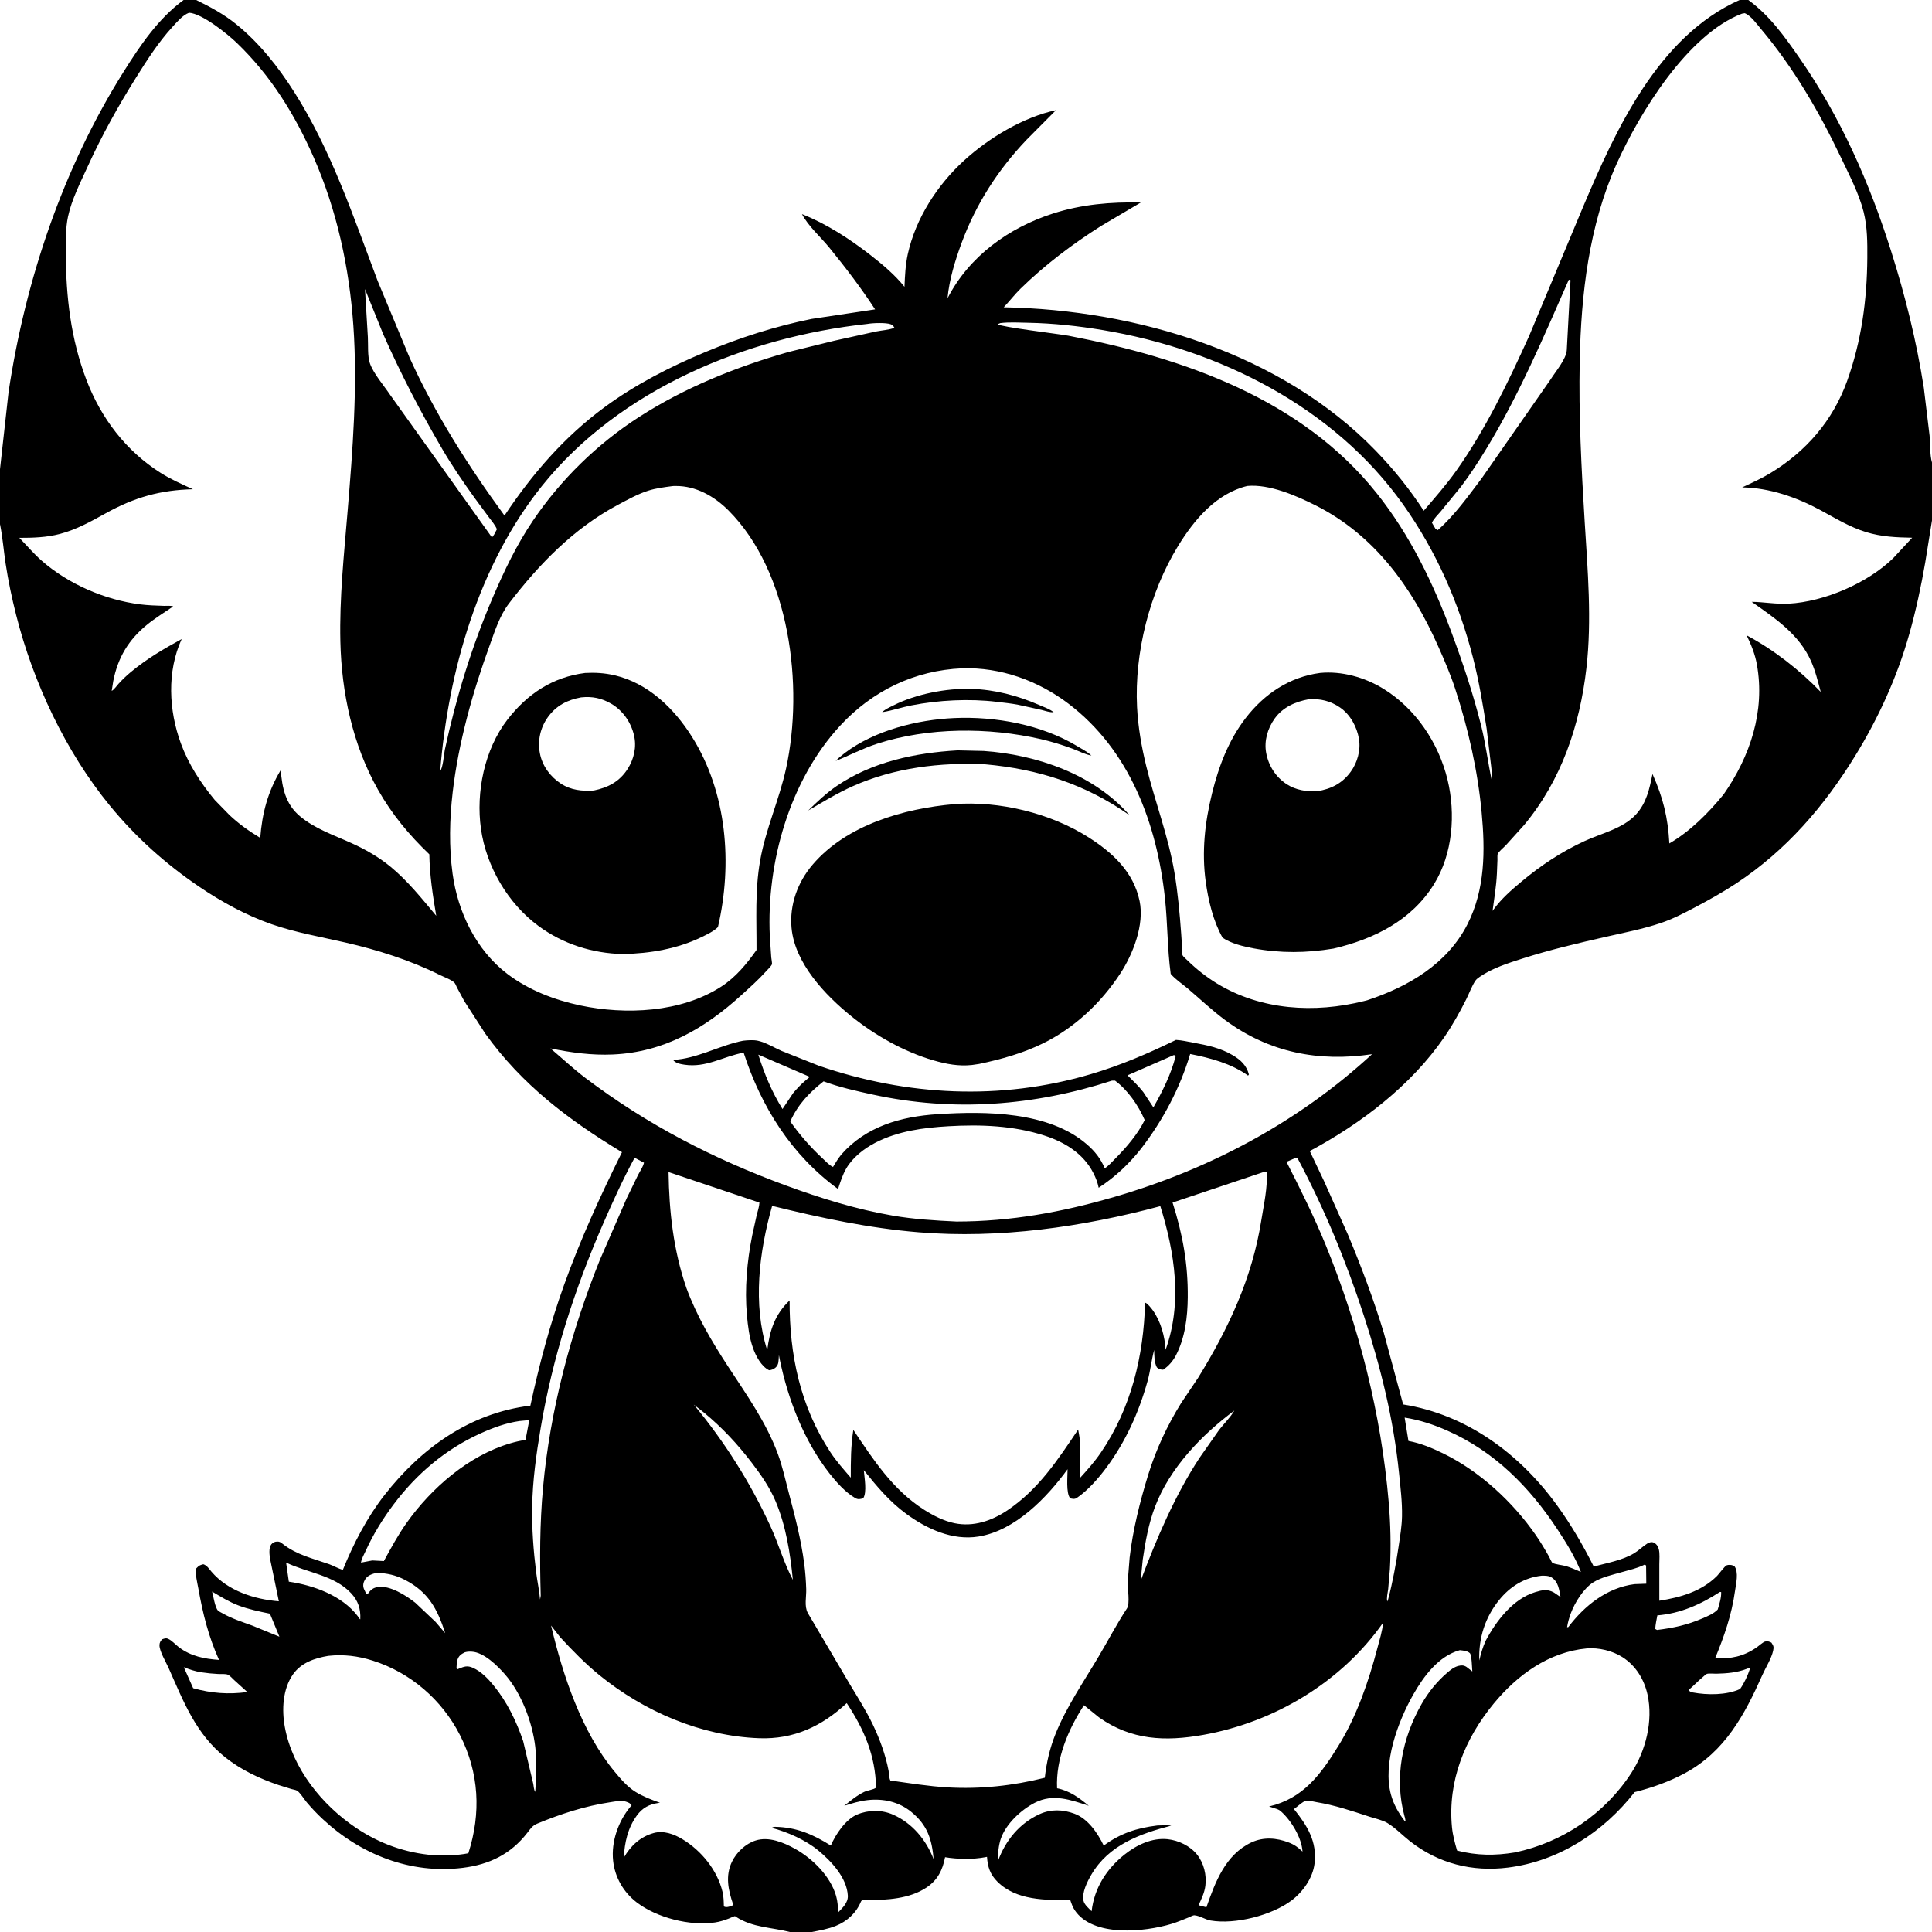 <svg version="1.1" xmlns="http://www.w3.org/2000/svg" style="display: block;" viewBox="0 0 2048 2048" width="1024" height="1024">
<path transform="translate(0,0)" fill="rgb(255,255,255)" d="M 0 0 L 0 2048 L 2048 2048 L 2048 0 L 0 0 z"/>
<path transform="translate(0,0)" fill="rgb(0,0,0)" d="M 0 497.308 L 9.077 415.5 C 26.857 296.714 66.945 177.954 131.014 76.062 C 148.615 48.071 167.672 19.763 194.582 0 L 207.936 0 C 223.035 7.364 237.367 15.073 250.49 25.726 C 275.065 45.676 294.843 70.761 311.757 97.326 C 351.073 159.076 374.567 229.594 400.295 297.663 L 434.277 379.35 C 461.504 439.28 496.069 493.511 534.781 546.513 C 564.145 502.392 598.052 463.131 641 431.534 C 673.588 407.56 710.489 388.699 747.728 373.174 C 784.194 357.971 821.646 345.887 860.402 338.073 L 927.639 327.963 C 913.005 305.465 896.253 283.53 879.303 262.701 C 869.97 251.233 856.978 239.971 850.121 226.957 C 876.276 237.347 900.647 253.172 922.814 270.438 C 935.602 280.398 948.587 291.301 958.78 304.001 C 959.285 292.549 959.795 280.736 962.265 269.5 C 970.631 231.437 993.658 195.902 1022.25 169.858 C 1048.04 146.366 1084.84 124.073 1119.37 116.773 L 1088.14 148.222 C 1057.77 180.145 1034.72 215.986 1019.38 257.383 C 1012.57 275.767 1006.16 296.58 1004.41 316.184 C 1027.29 271.705 1069.16 241.483 1116.1 226.382 C 1146.61 216.569 1177.45 213.969 1209.29 214.672 L 1167.06 239.597 C 1136.64 258.867 1107.66 280.742 1081.87 305.949 C 1075.53 312.15 1070.09 319.293 1063.98 325.751 C 1204.8 328.293 1358.33 374.387 1458.3 477.769 C 1477.28 497.403 1494.39 518.435 1509.21 541.398 C 1521.03 527.604 1533.07 513.959 1543.6 499.138 C 1574.62 455.494 1598.75 405.113 1620.82 356.404 L 1677.76 220.159 C 1712.5 137.904 1757.63 38.574 1844.04 -0 L 1853.3 0 C 1876.21 16.7 1891.91 38.957 1907.91 62 C 1951.38 124.64 1981.68 193.61 2004.63 266.078 C 2019.7 313.654 2031.56 361.511 2039.3 410.875 L 2045.45 461.915 C 2046.25 470.693 2045.61 482.114 2048 490.309 L 2048 551.668 L 2040.84 596.175 C 2036.5 621.359 2031.08 646.609 2024.18 671.228 C 2011.32 717.152 1991.55 760.593 1966.63 801.145 C 1933.65 854.82 1893.58 901.296 1840.6 936.367 C 1826.58 945.646 1812.03 953.742 1797.18 961.597 C 1785.28 967.893 1773.22 974.183 1760.42 978.479 C 1741.54 984.818 1721.87 988.614 1702.47 993.025 C 1672.78 999.779 1643.01 1006.79 1613.99 1016.07 C 1598.73 1020.95 1581.92 1026.25 1568.61 1035.44 C 1567.07 1036.5 1565.17 1037.85 1564.1 1039.41 C 1560.15 1045.18 1557.45 1052.94 1554.28 1059.25 C 1547.32 1073.12 1539.74 1086.69 1530.95 1099.5 C 1495.74 1150.76 1442.85 1191.01 1388.42 1220.16 L 1403.7 1252.37 L 1429 1309.03 C 1443.15 1342.99 1456.26 1377.78 1466.94 1413 L 1487.4 1488.78 C 1554.78 1499.52 1610.76 1540.98 1650.34 1595.45 C 1665.35 1616.11 1677.97 1637.78 1689.43 1660.58 C 1703.28 1656.88 1719.85 1653.97 1732.14 1646.58 C 1737.17 1643.55 1741.34 1639.3 1746.28 1636.15 C 1748.22 1634.91 1751.03 1634.15 1753.23 1635.29 C 1755.96 1636.7 1757.59 1639.17 1758.37 1642.11 C 1759.62 1646.88 1758.95 1653.23 1758.94 1658.19 L 1758.95 1696.83 C 1781.36 1693.35 1803.61 1687.04 1820.17 1670.5 C 1822.34 1668.33 1828.27 1659.99 1830.5 1659.22 C 1832.34 1658.58 1835.23 1658.74 1837.03 1659.47 L 1838.5 1660.11 C 1843.38 1666.56 1840.24 1678.9 1839.15 1686.7 C 1835.65 1711.83 1827.69 1734.68 1818.03 1758.03 C 1835.37 1758.34 1847.7 1756.23 1862.31 1746.21 C 1864.35 1744.81 1868.84 1740.7 1871 1740.12 C 1873.69 1739.4 1875.45 1740.12 1877.76 1741.24 C 1879.99 1744.58 1880.51 1745.74 1879.62 1749.79 C 1877.82 1758.04 1871.71 1767.64 1868.18 1775.56 C 1849.33 1817.84 1828.7 1856.55 1786.34 1879.51 C 1769.37 1888.71 1751.45 1895 1732.77 1899.74 C 1699.86 1941.98 1652.44 1972.94 1598.59 1979.72 C 1560.6 1984.5 1524.79 1975.51 1494.52 1951.7 C 1486.83 1945.65 1478.97 1937.43 1470.63 1932.44 C 1465.38 1929.31 1457.59 1927.69 1451.73 1925.78 C 1433.09 1919.7 1415.06 1913.57 1395.62 1910.37 C 1392.61 1909.87 1387.47 1908.42 1384.5 1908.87 C 1381.22 1909.37 1374.76 1915.66 1371.65 1917.7 C 1385.66 1935.2 1396.32 1951.97 1393.47 1975.5 C 1391.62 1990.82 1381.09 2005.61 1368.96 2014.69 C 1347.92 2030.45 1309.28 2040.29 1283.3 2035.85 C 1277.63 2034.88 1271.23 2030.49 1265.79 2030.3 C 1264.65 2030.26 1260.95 2032.22 1259.74 2032.69 C 1253.9 2034.99 1248.06 2037.52 1242.05 2039.35 C 1213.43 2048.06 1158.48 2053.75 1139.22 2024.85 C 1137.03 2021.56 1135.8 2017.9 1134.53 2014.2 C 1108.27 2014.24 1077.44 2014.71 1057.31 1994.7 C 1049.49 1986.92 1046.96 1978.98 1046.26 1968.35 L 1044.56 1968.69 C 1031.41 1971.25 1014.96 1970.94 1001.81 1968.73 C 999.201 1982.44 993.88 1993.07 982 2000.95 C 963.759 2013.04 940.157 2014.05 919 2014.31 C 916.574 2014.34 913.597 2013.47 912.622 2015.83 C 907.675 2027.79 898.032 2036.72 886.019 2041.54 C 877.884 2044.8 869.234 2046.32 860.669 2048 L 837.324 2048 C 817.877 2043 797.998 2043.44 780.383 2032.07 C 779.939 2031.79 779.568 2031.33 779.053 2031.21 C 778.536 2031.09 773.395 2033.46 772.599 2033.76 C 767.748 2035.64 763.093 2037.12 757.92 2037.9 C 731.413 2041.87 696.198 2032.97 674.841 2016.55 C 660.941 2005.86 651.819 1990.08 649.938 1972.6 C 647.747 1952.26 655.417 1930.5 668.446 1914.98 L 669.5 1913.73 C 668.08 1911.34 666.11 1910.76 663.5 1909.84 C 658.669 1908.14 652.032 1909.68 647.041 1910.42 C 620.214 1914.42 594.492 1922.82 569.5 1933.12 C 564.284 1935.26 562.189 1938.72 558.86 1943 C 541.324 1965.56 518.72 1976.51 490.588 1980 C 435.202 1986.88 382.267 1965.85 341.983 1928.24 C 336 1922.65 330.413 1916.79 325.143 1910.53 C 322.52 1907.42 318.139 1900.3 314.968 1898.23 C 313.701 1897.4 310.514 1896.91 308.94 1896.46 L 295.188 1892.19 C 275.072 1885.39 255.717 1876.25 238.976 1863.01 C 207.511 1838.13 194.384 1803.36 178.64 1767.95 C 176 1762 169.006 1750.41 169.058 1744 C 169.081 1741.21 170.095 1739.81 171.807 1737.74 C 174.138 1737 175.525 1736.15 177.945 1737.1 C 182.001 1738.7 186.096 1743.45 189.639 1746.13 C 202.332 1755.71 216.698 1758.51 232.162 1759.57 C 220.986 1734.82 214.957 1710.38 210.242 1683.76 C 209.033 1676.94 206.805 1669.39 208.103 1662.5 C 210.941 1659.55 211.538 1659.2 215.5 1658.16 C 219.389 1659.32 221.59 1663.02 224.125 1666 C 241.487 1686.35 269.577 1695.35 295.591 1697.42 L 286.432 1653.13 C 285.638 1648.64 284.614 1640.87 287.585 1637.1 C 289.189 1635.06 291.379 1634.15 294 1634.1 C 296.461 1634.06 297.858 1635.14 299.668 1636.58 C 314.426 1648.26 331.589 1651.99 348.957 1658.11 C 353.856 1659.84 358.439 1662.8 363.464 1664.04 C 374.744 1636.18 389.09 1608.51 407.644 1584.75 C 446.543 1534.95 498.336 1497.82 562.216 1490.05 C 571.568 1446.61 582.943 1403.86 597.962 1362 C 615.28 1313.73 636.555 1267.27 659.314 1221.39 C 602.641 1187.11 553.418 1150.01 514.38 1095.63 L 492.132 1061.14 L 484.441 1046.87 C 483.688 1045.42 482.808 1042.85 481.792 1041.77 C 478.805 1038.59 470.412 1035.59 466.173 1033.48 C 434.856 1017.85 400.343 1006.98 366.3 999.152 C 340.146 993.141 313.349 988.546 287.953 979.716 C 260.936 970.322 234.628 955.888 210.977 939.832 C 175.272 915.592 143.895 887.463 116.468 854.028 C 69.602 796.897 35.064 723.196 17.073 651.773 C 12.541 633.781 8.697 615.656 5.937 597.303 C 3.914 583.853 2.834 570.11 0.225 556.78 L 0 555.669 L 0 497.308 z M 200.383 13.5 C 193.501 16.088 187.503 23.397 182.619 28.728 C 167.841 44.86 155.897 63.601 144.295 82.081 C 125.334 112.28 107.809 143.827 93.04 176.312 C 85.423 193.065 75.969 211.428 72.115 229.5 C 69.406 242.204 69.726 256.073 69.769 269.011 C 69.92 314.793 75.137 359.494 91.543 402.556 C 107.001 443.131 133.417 477.991 170.305 501.297 C 181.123 508.133 192.897 513.287 204.503 518.607 C 169.949 519.433 142.596 527.191 112.28 543.983 C 96.579 552.679 81.002 561.397 63.5 565.988 C 49.27 569.72 35.084 570.135 20.472 570.125 C 28.288 578.103 35.822 587.035 44.184 594.357 C 72.567 619.209 111.094 635.892 148.452 640.634 C 156.8 641.694 165.382 641.978 173.79 642.238 C 176.615 642.325 181.166 641.774 183.592 642.849 C 174.338 649.174 164.653 655.061 155.951 662.136 C 136.305 678.109 124.882 697.099 120.049 722 L 118.404 732.398 C 121.158 730.857 123.597 727.065 125.759 724.71 C 129.768 720.343 134.093 716.22 138.648 712.427 C 155.523 698.375 173.37 687.936 192.568 677.454 C 176.84 711.816 178.85 753.054 191.749 788.127 C 199.821 810.076 212.785 830.081 227.645 848.01 L 243.338 864.078 C 253.341 873.522 264.101 881.099 275.858 888.195 C 277.922 861.869 283.846 839.248 297.591 816.328 C 299.109 835.193 302.598 852.261 317.738 865.048 C 333.753 878.575 354.023 885.299 372.814 893.846 C 387.488 900.521 401.146 908.265 413.649 918.49 C 432.074 933.559 447.22 952.591 462.431 970.764 C 458.775 949.27 455.426 927.459 455.119 905.607 C 433.568 885.009 415.43 863.173 400.692 837.125 C 373.857 789.695 362.047 734.269 360.806 680.148 C 359.744 633.795 364.644 588.09 368.473 541.982 C 373.868 477.04 379.14 410.297 374.582 345.205 C 370.28 283.774 357.227 223.043 332.421 166.614 C 312.435 121.153 286.992 80.056 251.039 45.5 C 240.981 35.832 214.264 14.32 200.383 13.5 z M 1846.51 14.5 C 1788.96 36.458 1738.02 119.593 1713.8 173.453 C 1684.32 238.995 1676.02 311.614 1674.55 382.761 C 1673.38 439.626 1676.32 496.389 1679.83 553.122 C 1682.99 604.24 1687.55 657.238 1681.65 708.317 C 1674.65 769.068 1655.19 826.885 1615.7 874.469 L 1596.05 896.234 C 1593.98 898.381 1588.49 902.873 1587.58 905.316 C 1587.15 906.447 1587.41 910.11 1587.36 911.483 L 1586.77 926.052 C 1586.13 939.417 1583.94 952.395 1582.17 965.611 L 1583.31 964.028 C 1591.57 952.658 1602.15 943.443 1612.88 934.489 C 1633.6 917.208 1655.06 902.981 1679.59 891.619 C 1697.71 883.225 1720.49 878.427 1734.33 863.203 C 1745.39 851.033 1748.55 836.115 1751.7 820.473 C 1762.95 845.64 1768.06 866.49 1769.59 894.076 C 1791.8 881.139 1810.89 861.883 1827.08 842.128 C 1855.31 801.719 1871.28 753.96 1862.38 704.382 C 1860.4 693.341 1856.36 683.473 1851.49 673.451 C 1880.25 688.77 1907.48 710.041 1930.07 733.483 C 1927.1 722.463 1924.39 711.098 1919.71 700.66 C 1906.91 672.143 1881.62 655.319 1856.86 637.968 C 1870 638.093 1882.61 640.636 1896 639.918 C 1933.83 637.888 1979.66 618.138 2006.78 591.774 L 2026.99 570.007 C 2010.23 569.681 1994.52 569.038 1978.33 564.101 C 1960.8 558.756 1945.75 549.394 1929.76 540.757 C 1904.53 527.137 1875.68 517.08 1846.76 516.644 C 1856.8 511.946 1867.12 507.33 1876.6 501.581 C 1914.54 478.588 1942.89 445.91 1958 403.928 C 1973.23 361.611 1979.1 318.23 1979.43 273.434 C 1979.55 257.088 1979.52 240.45 1975.49 224.5 C 1970.54 204.913 1960.03 184.949 1951.36 166.707 C 1928.62 118.874 1901.11 71.523 1866.91 30.959 C 1862.27 25.455 1856.16 16.666 1849.5 13.968 L 1846.51 14.5 z M 1662.99 296.5 C 1636.45 356.958 1609.8 419.596 1575.41 475.99 C 1567.11 489.613 1558.33 503.169 1548.69 515.881 L 1527.33 541.998 C 1524.37 545.542 1519.71 549.923 1517.93 554.135 L 1521.65 560.5 L 1524.02 561.973 C 1541.87 546.412 1556.49 525.722 1570.75 506.896 L 1643.7 402.213 C 1648.91 393.897 1660.31 380.696 1660.85 371 L 1664.8 297.047 L 1662.99 296.5 z M 386.899 306.458 L 389.959 357.514 C 390.39 365.508 389.475 377.57 392.066 385.018 C 395.915 396.085 406.835 408.502 413.419 418.376 L 521 568.999 L 522 569.156 L 523.834 566.581 L 526.755 561 C 524.836 556.396 521.221 552.347 518.27 548.351 L 503.47 528.294 C 491.393 511.546 479.431 494.142 468.999 476.32 C 445.781 436.653 424.783 396.164 406.179 354.131 L 386.899 306.458 z M 1060.37 342.5 L 1057.5 343.691 C 1060.76 346.665 1123.01 354.045 1132.88 355.943 C 1254.48 379.327 1379.92 422.815 1459.65 523.176 C 1494.85 567.473 1519.31 618.215 1538.87 670.957 C 1550.81 703.122 1561.73 735.881 1570.07 769.178 C 1574.9 788.476 1577.2 808.113 1581.37 827.5 C 1582.14 823.011 1581.09 817.527 1580.76 812.938 L 1575.86 772.078 C 1571.92 747.041 1567.76 721.891 1561.46 697.325 C 1546.44 638.792 1522.34 583.988 1487.33 534.705 C 1413.85 431.291 1292.23 370.487 1169.12 349.927 C 1142.65 345.505 1116.71 342.678 1089.85 342.145 C 1080.32 341.956 1069.81 341.304 1060.37 342.5 z M 919.27 343.395 C 791.369 357.275 656.904 412.532 574.709 514.852 C 507.359 598.692 475.056 711.597 466.611 817.5 C 469.695 813.108 470.455 800.346 471.542 794.735 C 483.607 738.94 500.021 685.494 522.507 633 C 534.532 604.928 547.632 577.534 564.773 552.157 C 594.211 508.572 633.091 470.596 677.285 442.125 C 725.885 410.815 780.525 388.87 836 373.092 L 884.275 361.214 L 928.666 351.392 C 934.836 350.155 942.384 349.744 948.147 347.5 C 947.337 345.884 946.101 344.488 944.381 343.787 C 939.388 341.751 924.501 342.374 919.27 343.395 z M 712.192 515.36 C 703.824 516.475 695.441 517.537 687.356 520.062 C 676.393 523.485 665.185 529.741 655.01 535.147 C 608.425 559.895 571.505 597.929 539.765 639.373 C 529.578 652.676 524.876 668.167 519.189 683.782 C 501.05 733.586 485.957 787.241 479.846 839.931 C 476.54 868.436 475.886 897.695 479.757 926.154 C 485.302 966.912 504.791 1007.35 537.985 1032.51 C 560.415 1049.51 587.54 1059.95 614.914 1065.77 C 663.347 1076.02 721.928 1073.36 764.455 1045.91 C 779.893 1035.94 791.427 1021.91 801.94 1007.05 C 802.108 974.918 800.151 944.425 805.749 912.435 C 811.649 878.718 826.096 847.673 833.322 814.395 C 852.259 727.185 837.403 606.364 772.176 541.03 C 757.327 526.158 737.749 514.94 716.204 515.165 C 714.947 515.179 713.439 515.095 712.192 515.36 z M 1322.22 515.121 C 1289.11 523.139 1265.85 550.974 1248.7 578.931 C 1218.6 628.022 1202.44 691.915 1205.32 749.5 C 1206.38 770.685 1210.08 791.835 1215.14 812.412 C 1224.44 850.286 1238.5 886.327 1244.97 925 C 1248.55 946.386 1250.52 968.069 1252.09 989.682 L 1253.28 1007.59 C 1253.33 1008.54 1253.17 1011.89 1253.5 1012.59 C 1254.21 1014.1 1257.62 1016.94 1258.9 1018.19 C 1268.05 1027.22 1279.17 1035.92 1290.11 1042.58 C 1336.88 1071.02 1393.53 1074.23 1445.79 1061.2 L 1449.24 1060.33 C 1492.68 1046.03 1534.12 1021.85 1555.52 979.838 C 1574.41 942.747 1574.38 901.632 1570.6 861.24 C 1566.44 816.781 1556.41 772.406 1542.5 729.974 C 1537.48 714.646 1531.11 699.936 1524.58 685.206 C 1496.92 622.751 1456.95 567.044 1394.53 535.682 C 1373.98 525.352 1345.66 513.008 1322.22 515.121 z M 1019.91 708.433 C 969.52 710.613 924.823 732.224 890.632 769.209 C 836.947 827.28 812.449 914.369 816.023 992.265 L 817.573 1015 C 817.7 1016.49 818.677 1021.19 818.266 1022.23 C 817.429 1024.34 813.434 1028.1 811.84 1029.88 C 803.817 1038.82 794.733 1046.81 785.862 1054.89 C 746.83 1090.42 703.762 1115.36 649.816 1117.79 C 627.204 1118.81 605.613 1115.81 583.514 1111.34 C 595.797 1121.72 607.614 1132.86 620.43 1142.57 C 685.785 1192.1 756.154 1228.42 832.982 1256.62 C 869.887 1270.17 907.728 1281.96 946.527 1288.63 C 968.756 1292.45 991.506 1293.81 1014.01 1294.88 C 1071.89 1294.78 1125.63 1284.95 1181.17 1268.81 C 1282.65 1239.32 1376.47 1189.35 1454.42 1117.48 C 1397.82 1125.94 1345.12 1115.66 1298.7 1081.33 C 1284.86 1071.09 1272.22 1059.06 1259.12 1047.91 C 1253.32 1042.97 1245.81 1038.14 1240.99 1032.32 C 1237.39 1005.68 1237.76 978.536 1234.86 951.785 C 1226.35 873.198 1197.43 795.065 1132.55 745.895 C 1100.3 721.452 1060.67 707.156 1019.91 708.433 z M 1373.13 1227.5 L 1363.75 1231.61 C 1378.54 1260.7 1393.06 1289.8 1405.42 1320.05 C 1440.56 1406.08 1464.16 1499.28 1472.06 1591.95 C 1474.09 1615.67 1474.65 1639.63 1473.34 1663.41 L 1471.53 1684.55 C 1471.05 1688.49 1469.58 1693.85 1470.58 1697.61 L 1471.5 1695.34 C 1476.34 1676.89 1479.81 1658.02 1482.62 1639.15 C 1484.18 1628.6 1485.98 1618.01 1486.19 1607.34 C 1486.49 1592.1 1484.57 1576.74 1483.04 1561.6 C 1477.24 1504.23 1463.57 1449.34 1445.75 1394.63 C 1427.13 1337.45 1403.8 1280.93 1375.5 1227.84 L 1373.13 1227.5 z M 672.693 1227.27 C 660.367 1250.04 649.693 1273.52 639.335 1297.23 C 609.029 1366.62 585.662 1439.26 573.091 1514.01 C 568.428 1541.74 564.572 1569.34 564.111 1597.5 C 563.733 1620.55 565.485 1643.79 568.32 1666.65 C 569.513 1676.26 571.676 1685.86 572.5 1695.49 L 573.191 1691.5 C 572.091 1653.12 572.14 1615.27 575.616 1577 C 583.084 1494.77 605.164 1411.93 635.934 1335.42 L 664.23 1270.43 L 676.309 1245.6 C 678.414 1241.49 681.659 1236.93 682.648 1232.49 L 672.693 1227.27 z M 1339.2 1242.5 L 1242.98 1274.77 C 1253.71 1308.65 1259.41 1339.76 1259.07 1375.31 C 1258.88 1396.1 1256.24 1418.11 1246.5 1436.79 C 1243.37 1442.8 1238.67 1448.23 1233 1451.95 C 1229.88 1451.77 1228.86 1451.58 1226.32 1449.5 C 1223.38 1443.78 1223.69 1437.29 1223.46 1430.99 C 1220.55 1441.89 1219.48 1453.22 1216.41 1464.21 C 1207.18 1497.32 1193.13 1528.4 1172.57 1556.03 C 1164.33 1567.11 1153.06 1580.04 1141.5 1587.83 C 1139.1 1589.44 1137.13 1588.83 1134.5 1588.31 C 1129.79 1582.74 1131.71 1565.09 1131.67 1557.42 C 1109.55 1587.77 1076.08 1622.52 1037.29 1628.79 C 1009.67 1633.25 982.631 1620.8 960.79 1604.83 C 942.855 1591.71 929.445 1575.58 915.68 1558.44 C 916.309 1566.26 919.175 1581.87 915.069 1588.17 C 911.735 1589.22 909.579 1589.75 906.402 1587.89 C 896.116 1581.89 886.519 1571.11 879.244 1561.81 C 852.223 1527.26 835.278 1483.48 826.484 1440.68 L 825.687 1436.49 L 825.561 1438.44 C 825.284 1442.5 825.542 1446.57 822.354 1449.5 C 820.251 1451.44 818.087 1452.22 815.268 1452.5 C 807.046 1448.53 801.166 1437.35 798.222 1429 C 794.246 1417.72 792.813 1405.84 791.757 1394 C 789.275 1366.16 791.874 1337.11 797.341 1309.76 L 802.114 1288.13 C 803.168 1283.84 804.842 1279.21 805.032 1274.81 L 708.69 1242.44 C 709.295 1284.53 713.832 1325.23 727.579 1365.24 C 738.577 1395.06 754.289 1421.7 771.601 1448.23 C 791.126 1478.15 812.004 1507.29 824.523 1541.09 C 829.437 1554.36 832.427 1568.33 836.034 1582 C 842.709 1607.28 849.114 1631.68 852.538 1657.7 C 853.702 1666.55 854.351 1675.64 854.631 1684.56 C 854.888 1692.74 852.377 1702.47 856.305 1709.82 L 901.163 1785.9 C 909.489 1799.71 918.22 1813.52 925.199 1828.06 C 932.525 1843.33 938.784 1860.32 941.931 1877 C 942.474 1879.88 942.398 1885.04 943.837 1887.41 C 964.059 1890.21 984.258 1893.56 1004.66 1894.72 C 1039.34 1896.69 1073.87 1892.99 1107.52 1884.5 C 1109.37 1868.21 1112.78 1853.26 1118.93 1837.96 C 1130.38 1809.52 1148.66 1782.81 1164.3 1756.5 C 1174.42 1739.48 1183.83 1721.35 1194.69 1704.88 C 1197.97 1699.91 1195.19 1683.46 1195.41 1676.85 L 1197.46 1651.1 C 1200.84 1621.76 1208.4 1591.65 1217.09 1563.44 C 1225.35 1536.62 1237.31 1511.08 1252.11 1487.24 L 1270 1460.62 C 1302.26 1408.4 1327.41 1354.69 1337.05 1293.5 C 1339.59 1277.37 1343.97 1258.48 1342.71 1242.12 C 1340.16 1242.05 1341.32 1241.87 1339.2 1242.5 z M 818.507 1278.29 C 804.776 1326.76 797.681 1382.48 813.303 1431.3 C 815.935 1410.35 821.292 1393.45 837.031 1378.53 C 836.793 1436.02 848.224 1490.74 880.28 1539.41 C 886.615 1549.02 894.352 1557.69 901.866 1566.39 C 901.841 1549.24 901.877 1532.71 904.56 1515.73 C 925.927 1547.65 946.6 1579.42 979.758 1600.51 C 989.453 1606.67 1000.55 1612.32 1011.86 1614.66 C 1031.81 1618.79 1051.28 1612.16 1067.81 1601.05 C 1100.78 1578.91 1121.13 1547.71 1142.88 1515.4 C 1143.94 1521.2 1145.08 1526.83 1145.04 1532.75 L 1144.77 1566.8 C 1152.57 1558.18 1160.25 1549.6 1166.83 1539.97 C 1199.1 1492.83 1212.36 1437.28 1213.84 1380.87 C 1216.16 1381.3 1220.81 1387.24 1222.25 1389.3 C 1230.57 1401.18 1234.7 1416.45 1235.58 1430.79 C 1253.56 1381.05 1245.34 1327.86 1229.99 1278.59 C 1147.21 1300.72 1059.79 1313.28 974.073 1306.28 C 921.414 1301.98 869.707 1290.91 818.507 1278.29 z M 735.449 1488.97 C 768.238 1528.53 795.531 1571.64 816.959 1618.43 C 825.342 1636.74 831.072 1657.05 840.475 1674.69 C 837.701 1646.46 833.171 1617.42 822.051 1591.15 C 815.87 1576.54 806.492 1563.07 796.893 1550.53 C 781.743 1530.73 765.417 1513.15 746.165 1497.34 L 735.449 1488.97 z M 1308.46 1495.26 C 1273.72 1521.12 1240.17 1555.93 1224.46 1596.96 C 1217.56 1614.97 1214.2 1633.93 1211.4 1652.94 L 1209.13 1675.73 C 1225.86 1631.31 1245.39 1585.26 1271.47 1545.49 L 1292.25 1515.84 C 1297.52 1509.04 1304.18 1502.69 1308.46 1495.26 z M 1488.98 1502.71 L 1493.01 1527.48 C 1505.97 1529.85 1517.88 1534.88 1529.7 1540.62 C 1568.38 1559.43 1603.72 1592.13 1628.12 1627.44 C 1633.13 1634.7 1637.67 1642.3 1641.98 1650 C 1642.5 1650.94 1644.97 1656.28 1645.48 1656.6 C 1648.54 1658.44 1656.37 1659 1660.26 1660.19 C 1665.57 1661.82 1670.71 1664.14 1675.82 1666.32 C 1669.52 1650.13 1660.47 1635.65 1650.95 1621.2 C 1621.27 1576.12 1584.34 1538.76 1534.32 1516.6 C 1519.49 1510.03 1505 1505.23 1488.98 1502.71 z M 550.774 1506.34 C 536.358 1508.41 522.971 1513.33 509.737 1519.29 C 472.42 1536.1 441.635 1562.25 417.158 1594.86 C 405.83 1609.95 395.602 1626.49 387.779 1643.68 C 385.984 1647.63 383.264 1652.2 382.668 1656.42 L 394.669 1654.15 L 406.929 1654.79 C 414.421 1641.04 421.841 1627.29 430.905 1614.5 C 457.203 1577.38 496.842 1542.9 541 1529.97 C 546.185 1528.45 551.693 1527.1 557.054 1526.44 L 561.056 1505.37 L 550.774 1506.34 z M 303.286 1656.38 L 306.178 1676.64 C 332.343 1680.41 362.506 1691.32 379.118 1713.03 L 381.399 1716.28 L 381.934 1716.5 C 382.46 1705.58 379.723 1696.94 372.179 1688.86 C 354.285 1669.71 325.904 1667.28 303.286 1656.38 z M 1743.48 1658.5 L 1742.12 1659.15 C 1734.94 1662.55 1727.45 1664.15 1719.86 1666.34 C 1709.91 1669.2 1697.55 1671.82 1688.75 1677.45 C 1678.56 1683.97 1669.33 1698.85 1665.2 1710 C 1663.41 1714.86 1661.9 1719.81 1661.17 1724.94 L 1662.5 1724.74 C 1679.57 1702.08 1703.53 1683.01 1732.59 1679.25 L 1745.14 1678.78 L 1744.92 1659.5 L 1743.48 1658.5 z M 399.406 1667.21 C 394.541 1668.43 389.611 1669.83 386.909 1674.46 C 385.129 1677.5 384.466 1680.67 385.694 1684.07 L 388.333 1689.73 L 389.75 1689.86 L 390.364 1688.95 C 393.004 1685.19 395.719 1683.11 400.324 1682.33 C 413.141 1680.14 430.68 1691.4 440.285 1699 L 461.701 1719.26 L 471.928 1731.2 C 463.637 1705.42 454.011 1687.46 429.096 1674.63 C 419.218 1669.55 410.446 1667.75 399.406 1667.21 z M 1634.12 1670.32 C 1615.87 1672.28 1600.61 1681.87 1589.16 1696.06 C 1574.13 1714.68 1567.29 1736.46 1568.1 1760.2 C 1569.76 1753 1571.77 1746.09 1574.83 1739.34 C 1585.83 1718.56 1603.73 1694.86 1627.34 1687.73 C 1634.98 1685.43 1640.22 1684.24 1647.32 1688.18 L 1654.23 1692.91 C 1652.73 1685.21 1652.03 1677.01 1644.96 1672.27 C 1641.84 1670.18 1637.75 1670.26 1634.12 1670.32 z M 1823.22 1687.5 C 1802.89 1700.71 1781.36 1710.39 1756.85 1712.37 C 1755.94 1717.14 1754.9 1721.88 1754.61 1726.74 L 1756.5 1727.82 C 1773.76 1725.74 1788.67 1722.49 1804.7 1715.55 C 1810.35 1713.1 1816.51 1710.65 1820.86 1706.16 C 1822.46 1700.75 1824.87 1693.29 1824.49 1687.63 L 1823.22 1687.5 z M 224.826 1687.11 C 226.071 1691.77 227.952 1703.88 230.948 1707.13 C 231.949 1708.22 234.74 1709.51 236.074 1710.27 C 245.847 1715.86 256.821 1719.3 267.344 1723.16 L 296.178 1734.96 L 286.13 1710.56 C 274.843 1708.26 263.284 1705.88 252.5 1701.75 C 242.927 1698.09 233.596 1692.39 224.826 1687.11 z M 1466.17 1720.1 C 1421.9 1783.19 1350.97 1825.62 1275.31 1839.09 C 1235.07 1846.25 1199.25 1844.72 1164.97 1820.5 L 1149.07 1807.6 C 1132.3 1833.23 1119.08 1864.57 1120.55 1895.65 C 1133.79 1898.23 1143.85 1905.71 1154.14 1914.21 C 1134.8 1907.91 1116.35 1901.03 1096.9 1911.01 C 1082.39 1918.47 1066.15 1933.54 1060.83 1949.38 C 1058.45 1956.47 1057.76 1965.04 1057.99 1972.49 C 1065.92 1950.95 1080.69 1932.76 1102 1923.08 C 1114.02 1917.62 1126.63 1918.08 1138.86 1922.57 C 1153.29 1927.88 1163.56 1943.19 1169.98 1956.39 C 1188.02 1943.29 1204.76 1937.84 1226.76 1935.12 C 1231.55 1935.06 1236.9 1934.49 1241.61 1935.26 C 1208.36 1943.86 1175.33 1955.8 1156.92 1987.14 C 1152.64 1994.44 1146.47 2006.56 1148.6 2015.09 C 1149.64 2019.25 1154.2 2023.05 1157.16 2026.01 C 1159.99 2001.42 1172.78 1981.31 1192.08 1965.9 C 1204.79 1955.76 1221.36 1947.81 1237.96 1949.67 C 1249.38 1950.95 1261.62 1956.8 1268.89 1965.91 C 1276.17 1975.03 1279.19 1987.51 1277.74 1999 C 1276.8 2006.4 1273.62 2012.96 1270.5 2019.64 L 1278.84 2021.8 C 1288.2 1995.1 1299.05 1965.97 1326.54 1953.07 C 1339.3 1947.09 1353.27 1948.19 1366.09 1953.11 C 1372.08 1955.41 1376.16 1958.39 1380.72 1962.76 C 1379.86 1948.02 1368.69 1929.77 1357.89 1920.17 C 1355.85 1918.35 1354.03 1917.77 1351.5 1916.98 L 1345.26 1914.94 C 1381.5 1906.42 1399.92 1881.12 1418.66 1850.86 C 1438.08 1819.48 1450.67 1782.9 1460.01 1747.37 C 1462.26 1738.79 1465.41 1728.91 1466.17 1720.1 z M 584.151 1723.15 C 596.747 1776.11 616.278 1835.49 651.5 1878.02 C 657.962 1885.82 665.024 1894.14 673.717 1899.5 C 681.861 1904.52 690.649 1907.85 699.637 1911.01 L 697.98 1911.23 C 688.334 1912.56 680.943 1916.42 675.096 1924.51 C 665.329 1938.03 662.201 1953 661.211 1969.27 C 668.521 1956.7 678.618 1947.07 693 1943.09 C 703.477 1940.2 714.425 1944.22 723.395 1949.64 C 743.484 1961.76 760.401 1982.47 765.92 2005.5 C 767.118 2010.5 767.206 2015.77 767.323 2020.89 C 769.923 2022.49 773.201 2020.97 776.149 2020.31 L 777.066 2018.5 C 771.96 2003.55 768.692 1988.5 775.925 1973.5 C 780.746 1963.5 790.268 1954.49 800.906 1951.06 C 814.837 1946.57 830.631 1953.05 842.79 1959.82 C 861.409 1970.2 880.26 1988.8 886.288 2009.72 C 887.976 2015.58 888.311 2021.31 888.357 2027.38 C 893.114 2022.35 899.116 2017.06 898.737 2009.5 C 897.785 1990.56 881.264 1973.01 867.477 1961.63 C 854.082 1950.57 834.767 1941.97 818.022 1937.61 C 820.112 1936.56 818.964 1936.95 821.5 1936.52 C 844.343 1936.99 861.628 1944.41 880.698 1956.39 C 885.741 1944.59 896.374 1928.7 908.43 1923.58 C 920.527 1918.43 934.704 1918.31 946.738 1923.63 C 967.184 1932.67 981.758 1950.44 989.705 1970.87 C 987.78 1949.46 983.077 1934.69 965.981 1920.69 C 952.806 1909.91 936.234 1906.29 919.565 1908.22 C 910.937 1909.22 903.207 1911.61 894.959 1914.22 C 901.621 1908.84 908.209 1903.35 915.945 1899.56 C 919.494 1897.81 925.782 1897.22 928.637 1895.05 C 928.062 1861.17 916.139 1833.47 897.578 1805.39 C 871.174 1830.01 841.314 1843.99 804.654 1842.6 C 743.178 1840.28 682.885 1814.37 635.395 1775.74 C 620.637 1763.73 606.845 1749.71 593.989 1735.71 L 584.151 1723.15 z M 1681.92 1747.41 C 1641.89 1751.23 1608.66 1775.28 1583.5 1805.76 C 1552.76 1843 1534.47 1888.11 1539.15 1936.92 C 1539.97 1945.42 1542.19 1953.51 1544.56 1961.69 C 1565.46 1967.04 1584.62 1967.19 1605.81 1963.69 C 1656.29 1953.14 1701.42 1922.55 1729.46 1879.12 C 1744.64 1855.61 1752.51 1824.21 1746.47 1796.51 C 1742.93 1780.27 1734.04 1765.72 1719.92 1756.68 C 1709.11 1749.76 1694.66 1746.39 1681.92 1747.41 z M 1547.47 1749.25 C 1524.9 1755.52 1509.16 1776.86 1498.06 1796.42 C 1481.77 1825.11 1465.42 1869.33 1474.53 1902.55 C 1477.37 1912.91 1482.41 1921.64 1488.88 1930.15 L 1489.94 1930.5 C 1489.64 1929.01 1489.5 1926.8 1488.88 1925.46 C 1477.71 1884.7 1486.36 1842.28 1507.12 1806.04 C 1514.11 1793.84 1523.39 1782.3 1534.1 1773.17 C 1537.68 1770.12 1541.33 1767.12 1546 1765.95 C 1549.22 1765.15 1551.63 1765.17 1554.5 1766.99 L 1560.71 1771.8 C 1560.38 1768.21 1560.17 1754.36 1558.08 1752.4 C 1555.42 1749.91 1550.96 1749.65 1547.47 1749.25 z M 492.792 1751.5 C 489.135 1753.31 486.53 1754.93 485.09 1759 C 484.036 1761.99 484.055 1765.37 483.912 1768.5 L 485.085 1769.45 L 486.457 1768.87 C 492.197 1766.49 495.502 1765.31 501.5 1768.04 C 510.057 1771.95 517.107 1779.19 522.99 1786.35 C 537.367 1803.84 547.288 1824.31 554.563 1845.63 L 565.285 1890.99 C 565.703 1893.31 565.984 1897.73 567.366 1899.48 C 568.439 1883.52 569.24 1867.7 567.391 1851.75 C 564.364 1825.63 552.59 1794.64 535.139 1774.72 C 527.249 1765.71 513.038 1751.65 500.283 1750.85 C 497.733 1750.69 495.25 1750.76 492.792 1751.5 z M 347.914 1755.29 C 333.656 1757.71 319.368 1762.45 310.642 1774.82 C 299.564 1790.52 298.575 1812.61 301.958 1830.91 C 310.037 1874.62 341.229 1913.33 377.417 1937.64 C 402.397 1954.42 429.799 1964.21 459.755 1966.63 C 472.026 1967.09 484.384 1966.95 496.476 1964.54 C 510.112 1922.03 508 1879.23 487.5 1839.09 C 468.459 1801.81 435.11 1772.96 395.062 1760.32 C 379.31 1755.35 364.403 1753.54 347.914 1755.29 z M 194.841 1767.31 L 204.761 1789.58 C 224.107 1794.99 242.262 1796.33 262.198 1793.64 L 248.322 1781.06 C 246.489 1779.41 243.874 1776.33 241.667 1775.29 C 239.326 1774.19 234.09 1774.65 231.445 1774.52 C 225.48 1774.23 219.443 1773.63 213.535 1772.74 C 206.939 1771.74 201.001 1769.74 194.841 1767.31 z M 1853.09 1768.5 L 1851.86 1768.99 C 1841.29 1773.12 1830.54 1773.93 1819.3 1774.2 C 1816.84 1774.26 1811.45 1773.68 1809.37 1774.38 C 1808.21 1774.76 1806.26 1776.77 1805.19 1777.65 C 1799.88 1782 1795.24 1787.1 1789.95 1791.5 C 1791.43 1793.49 1792.22 1793.33 1794.5 1794.1 C 1809.92 1796.97 1830.2 1797.05 1844.6 1790.39 C 1849.25 1783.63 1852.52 1776.46 1855.14 1768.69 L 1853.09 1768.5 z"/>
<path transform="translate(0,0)" fill="rgb(0,0,0)" d="M 660.112 1011.34 C 627.887 1010.57 597.054 1000.83 570.997 981.728 C 538.383 957.822 515.494 918.533 509.85 878.685 C 504.335 839.751 513.546 794.345 537.847 762.9 C 559.009 735.517 585.81 717.725 620.341 713.367 C 630.939 712.829 640.806 713.4 651.179 715.781 C 686.839 723.967 714.581 750.907 733.5 781.016 C 770.747 840.294 776.649 915.708 761.05 982.738 C 756.8 987.059 749.57 990.502 744.131 993.155 C 717.991 1005.9 688.968 1010.77 660.112 1011.34 z M 615.984 739.253 C 601.455 741.884 589.61 747.961 580.865 760.076 C 572.798 771.252 569.729 784.928 572.275 798.437 C 574.789 811.778 583.166 823.203 594.387 830.578 C 605.079 837.605 617.057 838.86 629.486 837.966 C 644.568 834.879 656.748 828.531 665.279 815.179 C 672.109 804.489 675.003 791.775 672.041 779.288 C 668.754 765.434 660.082 753.008 647.738 745.873 C 637.54 739.979 627.685 738.017 615.984 739.253 z"/>
<path transform="translate(0,0)" fill="rgb(0,0,0)" d="M 1413.46 1005.55 C 1384.89 1010.28 1357.55 1010.6 1328.98 1005.34 C 1318.06 1003.32 1305.36 1000.29 1296.02 994.089 C 1286.04 976.449 1280.86 954.603 1278.12 934.7 C 1273.76 902.906 1277.17 872.002 1284.82 841 C 1291.85 812.519 1302.31 784.765 1320.35 761.327 C 1340.21 735.527 1366.88 717.647 1399.37 713.345 C 1422.29 711.142 1446.45 717.924 1466 729.844 C 1500.6 750.937 1525.02 787.531 1534.45 826.56 C 1543.19 862.72 1540.06 904.969 1520.16 937.194 C 1496.3 975.828 1456.31 995.573 1413.46 1005.55 z M 1387.33 741.236 C 1373.35 743.744 1359.91 749.623 1351.35 761.5 C 1343.81 771.948 1339.85 785.129 1342.17 797.97 C 1344.64 811.601 1352.25 823.635 1363.87 831.238 C 1373.34 837.439 1385.09 839.404 1396.24 838.74 C 1411.15 836.382 1422.85 830.404 1431.84 818.091 C 1438.84 808.509 1442.54 795.257 1440.59 783.461 C 1438.46 770.493 1431.37 757.395 1420.38 749.893 C 1410.28 742.997 1399.53 740.428 1387.33 741.236 z"/>
<path transform="translate(0,0)" fill="rgb(0,0,0)" d="M 935.102 754.935 C 938.604 751.628 943.15 749.721 947.425 747.575 C 971.111 735.683 1003.24 729.435 1029.59 730.238 C 1054.59 730.999 1078.55 737.309 1101.38 747.245 C 1106.48 749.467 1112.55 751.484 1116.87 754.96 C 1112.69 755.304 1107.96 753.5 1103.89 752.5 L 1079.64 747.16 C 1072.04 745.671 1064.34 744.896 1056.66 743.971 C 1027.24 740.43 995.009 742.124 965.988 747.769 C 955.927 749.726 946.087 753.202 936.005 754.801 L 935.102 754.935 z"/>
<path transform="translate(0,0)" fill="rgb(0,0,0)" d="M 935.102 754.935 L 934.005 755.75 L 935.102 754.935 z"/>
<path transform="translate(0,0)" fill="rgb(0,0,0)" d="M 1117.99 755.748 L 1116.87 754.96 L 1117.99 755.748 z"/>
<path transform="translate(0,0)" fill="rgb(0,0,0)" d="M 895.666 798.108 C 927.285 774.214 972.408 762.904 1011.5 761.167 C 1055.29 759.221 1104.03 768.118 1141.81 790.892 C 1146.85 793.932 1152.61 796.909 1156.94 800.896 C 1150.05 799.778 1143.2 795.93 1136.62 793.541 C 1125.67 789.56 1114.71 786.112 1103.34 783.505 C 1047.89 770.794 983.963 770.848 929.604 788.454 C 914.409 793.375 900.637 800.749 885.89 806.62 C 888.755 803.415 892.333 800.811 895.666 798.108 z"/>
<path transform="translate(0,0)" fill="rgb(0,0,0)" d="M 1044.24 810.204 C 996.773 807.973 948.037 813.827 904.265 833.279 C 887.74 840.623 872.309 850.081 856.717 859.18 C 866.298 849.833 875.914 840.695 887.017 833.134 C 924.705 807.467 970.255 798.033 1015.06 795.419 L 1042.73 796.051 C 1098.9 799.95 1159.6 820.768 1197.29 864.129 C 1150.59 831.296 1100.79 815.262 1044.24 810.204 z"/>
<path transform="translate(0,0)" fill="rgb(0,0,0)" d="M 1157.99 801.749 L 1156.94 800.896 L 1157.99 801.749 z"/>
<path transform="translate(0,0)" fill="rgb(0,0,0)" d="M 1037.94 1127.81 L 1030.3 1128.93 C 1016.22 1130.46 1003 1127.94 989.5 1124.02 C 958.378 1114.97 927.653 1097.61 902.493 1077.3 C 874.786 1054.93 842.511 1021.1 839.066 983.654 C 836.815 959.186 845.489 935.253 861.342 916.651 C 897.403 874.341 958.185 857.072 1011.57 852.413 C 1059.38 848.749 1113.81 861.999 1154.25 887.844 C 1179.75 904.144 1201.61 924.477 1208.02 955.156 C 1213.23 980.139 1201.1 1011.25 1187.65 1031.8 C 1167.32 1062.86 1139.34 1089.37 1105.91 1105.87 C 1084.44 1116.45 1061.26 1122.89 1037.94 1127.81 z"/>
<path transform="translate(0,0)" fill="rgb(0,0,0)" d="M 1209.65 1217.55 C 1196.8 1233.86 1182.03 1247.73 1164.62 1259.07 C 1163.5 1253.44 1161.65 1248.72 1159.06 1243.61 C 1148.59 1222.92 1128.8 1210.73 1107.35 1203.81 C 1074.41 1193.17 1039.7 1191.85 1005.38 1193.86 C 978.846 1195.41 952.015 1198.91 928.062 1211.24 C 916.144 1217.38 904.014 1226.77 897.149 1238.49 C 893.206 1245.23 890.777 1253.02 888.37 1260.4 C 839.078 1224.55 806.798 1173.19 788.295 1115.84 C 766.489 1119.85 748.689 1132.11 725.426 1128.59 C 721.252 1127.96 716.006 1127.02 713.43 1123.5 C 738.401 1122.51 763.047 1108.02 787.674 1103.21 C 792.563 1102.65 798.658 1102.19 803.513 1103.25 C 811.723 1105.06 820.885 1110.63 828.62 1114.04 L 868.096 1129.74 C 961.59 1161.81 1060.52 1166.8 1155.78 1138.8 C 1187.43 1129.51 1216.99 1116.79 1246.58 1102.35 C 1253.01 1102.71 1259.06 1104.18 1265.37 1105.33 C 1280.13 1108.03 1293.88 1110.92 1306.93 1118.67 C 1315.27 1123.62 1321.41 1129.38 1323.9 1139 L 1323 1140.16 C 1305.36 1127.42 1282.74 1121.4 1261.64 1117.28 C 1250.69 1153.72 1232.83 1187.45 1209.65 1217.55 z M 1244.08 1118.5 L 1195.22 1139.88 C 1200.93 1145.61 1207 1151.23 1211.93 1157.64 L 1222.62 1173.86 C 1232.22 1157.06 1241.27 1138.82 1246.14 1120 L 1245.73 1118.6 L 1244.08 1118.5 z M 803.862 1117.96 C 810.28 1138.42 818.144 1157.33 829.484 1175.61 L 840.765 1158.73 C 844.994 1153.72 849.064 1149.4 854.079 1145.18 L 858.402 1141.51 L 803.862 1117.96 z M 1178.77 1145.5 C 1095.94 1172.4 1010.42 1178.88 925 1160.25 C 907.544 1156.45 889.807 1152.49 873.037 1146.27 C 857.802 1158.25 845.693 1170.89 837.744 1188.81 C 847.614 1202.92 859.59 1216.5 872.226 1228.21 C 875.386 1231.14 879.149 1235.32 883.042 1237.02 C 885.75 1232.37 888.461 1228.09 891.82 1223.87 C 918 1194.01 954.972 1183.59 993.56 1181.08 C 1044.23 1177.79 1111.76 1177.85 1152.31 1213.21 C 1160.83 1220.65 1166.6 1228.02 1171.08 1238.41 C 1175.29 1235.81 1179.15 1231.25 1182.67 1227.7 C 1194.2 1216.07 1206.16 1202.07 1213.43 1187.29 C 1206.74 1171.86 1195.6 1155.57 1181.96 1145.5 L 1178.77 1145.5 z"/>
</svg>